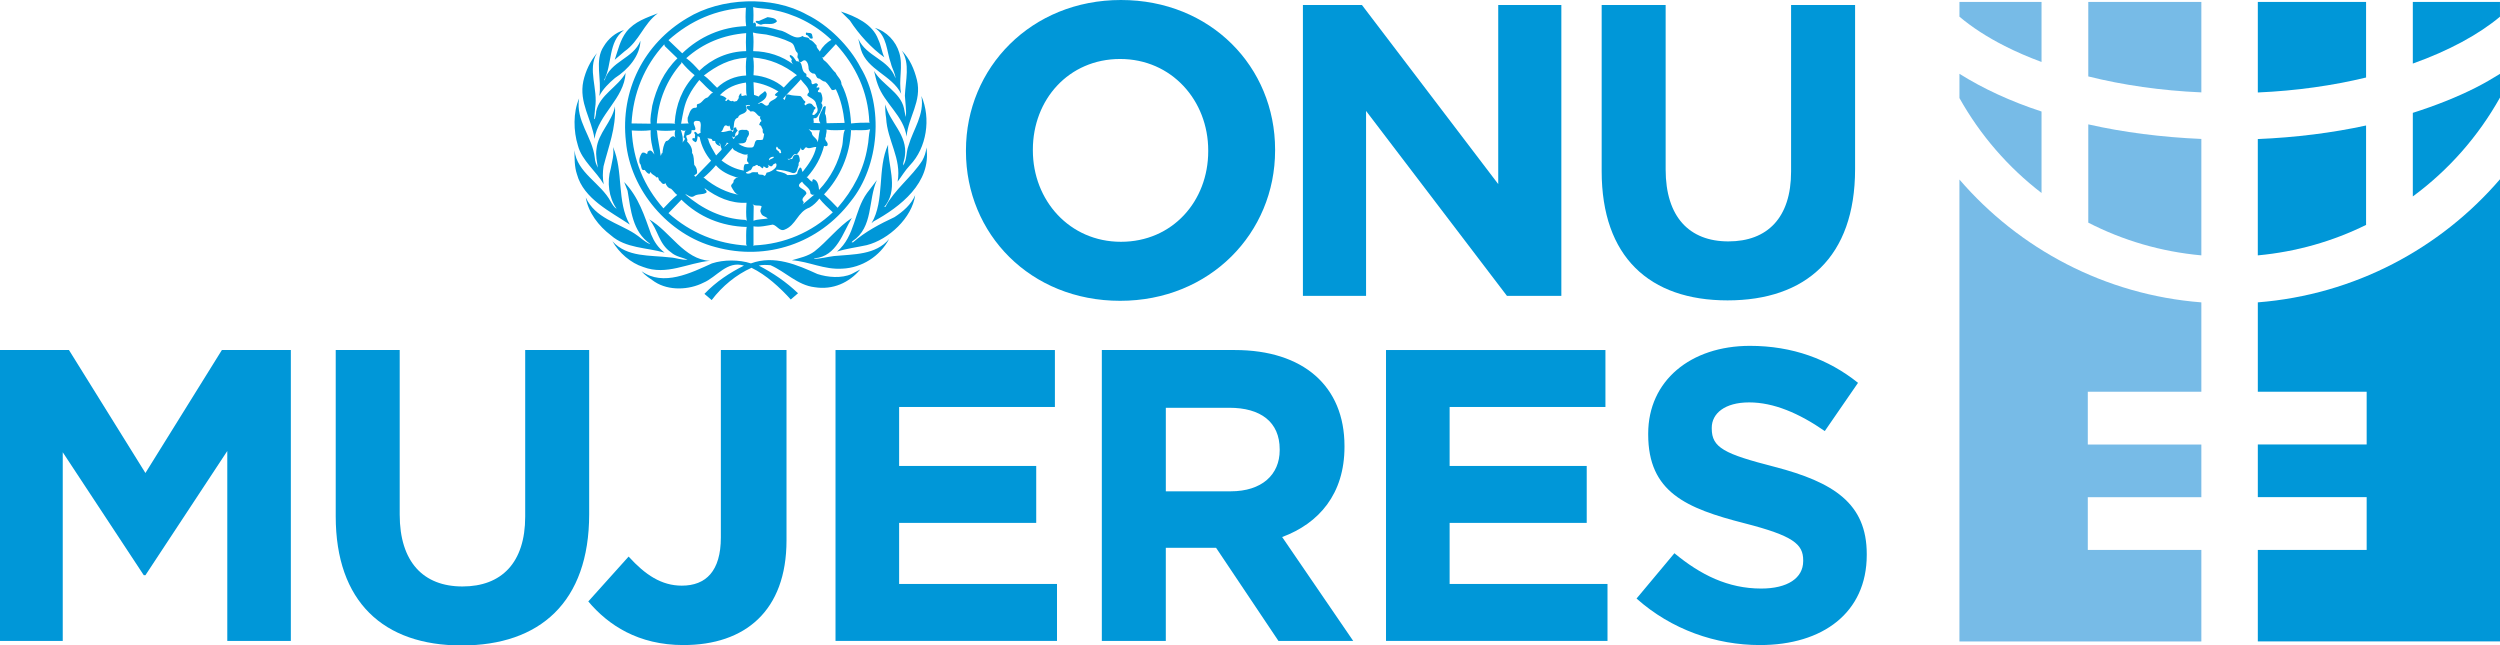 <?xml version="1.0" encoding="utf-8"?>
<!-- Generator: Adobe Illustrator 16.0.0, SVG Export Plug-In . SVG Version: 6.00 Build 0)  -->
<!DOCTYPE svg PUBLIC "-//W3C//DTD SVG 1.1//EN" "http://www.w3.org/Graphics/SVG/1.1/DTD/svg11.dtd">
<svg version="1.1" id="Layer_1" xmlns="http://www.w3.org/2000/svg" xmlns:xlink="http://www.w3.org/1999/xlink" x="0px" y="0px"
	 width="135.468px" height="34.975px" viewBox="0 0 135.468 34.975" enable-background="new 0 0 135.468 34.975"
	 xml:space="preserve">
<g>
	<path fill="#0097D8" d="M60.696,16.3c-4.863,0-8.354-3.624-8.354-8.104V8.15c0-4.48,3.534-8.15,8.398-8.15
		c4.863,0,8.354,3.624,8.354,8.105V8.15C69.095,12.629,65.56,16.3,60.696,16.3 M65.47,8.15c0-2.702-1.982-4.954-4.773-4.954
		s-4.729,2.207-4.729,4.909V8.15c0,2.701,1.981,4.952,4.773,4.952s4.729-2.204,4.729-4.907V8.15z"/>
	<polygon fill="#0097D8" points="81.656,16.031 74.023,6.011 74.023,16.031 70.601,16.031 70.601,0.27 73.799,0.27 81.185,9.975 
		81.185,0.27 84.605,0.27 84.605,16.031 	"/>
	<path fill="#0097D8" d="M93.611,16.277c-4.232,0-6.821-2.362-6.821-7.001V0.27h3.467v8.916c0,2.567,1.282,3.895,3.398,3.895
		s3.399-1.282,3.399-3.781V0.27h3.468v8.895C100.522,13.938,97.844,16.277,93.611,16.277"/>
	<polygon fill="#0097D8" points="12.316,34.729 12.316,24.438 7.88,31.17 7.791,31.17 3.4,24.506 3.4,34.729 0,34.729 0,18.967 
		3.737,18.967 7.88,25.631 12.023,18.967 15.76,18.967 15.76,34.729 	"/>
	<path fill="#0097D8" d="M25.014,34.975c-4.232,0-6.822-2.363-6.822-7v-9.008h3.467v8.916c0,2.568,1.283,3.896,3.399,3.896
		s3.401-1.283,3.401-3.783v-9.029h3.467v8.895C31.926,32.635,29.246,34.975,25.014,34.975"/>
	<path fill="#0097D8" d="M37.035,34.954c-2.454,0-4.076-1.082-5.157-2.363l2.185-2.432c0.9,0.99,1.779,1.576,2.883,1.576
		c1.305,0,2.115-0.787,2.115-2.613V18.967h3.558V29.28C42.618,33.108,40.366,34.954,37.035,34.954"/>
	<polygon fill="#0097D8" points="45.274,34.729 45.274,18.967 57.162,18.967 57.162,22.053 48.721,22.053 48.721,25.249 
		56.15,25.249 56.15,28.334 48.721,28.334 48.721,31.643 57.276,31.643 57.276,34.729 	"/>
	<path fill="#0097D8" d="M69.275,34.729l-3.379-5.045h-2.724v5.045h-3.467V18.967h7.205c3.715,0,5.944,1.961,5.944,5.201v0.045
		c0,2.545-1.373,4.143-3.378,4.887l3.85,5.629H69.275z M69.343,24.348c0-1.486-1.036-2.252-2.726-2.252h-3.444v4.527h3.513
		c1.689,0,2.657-0.9,2.657-2.229V24.348z"/>
	<polygon fill="#0097D8" points="75.104,34.729 75.104,18.967 86.994,18.967 86.994,22.053 78.551,22.053 78.551,25.249 
		85.98,25.249 85.98,28.334 78.551,28.334 78.551,31.643 87.106,31.643 87.106,34.729 	"/>
	<path fill="#0097D8" d="M95.368,34.954c-2.387,0-4.797-0.834-6.688-2.521l2.052-2.455c1.417,1.172,2.903,1.914,4.704,1.914
		c1.417,0,2.274-0.561,2.274-1.486V30.36c0-0.877-0.542-1.328-3.174-2.004c-3.174-0.811-5.225-1.688-5.225-4.816v-0.045
		c0-2.861,2.295-4.754,5.516-4.754c2.299,0,4.256,0.723,5.854,2.004l-1.801,2.613c-1.396-0.967-2.77-1.553-4.098-1.553
		c-1.329,0-2.027,0.607-2.027,1.373v0.045c0,1.035,0.677,1.373,3.4,2.072c3.196,0.832,4.999,1.98,4.999,4.727v0.047
		C101.155,33.198,98.769,34.954,95.368,34.954"/>
	<path fill="#0097D8" d="M46.629,3.651c1.285,2.12,1.02,5.349-0.53,7.26c-1.716,2.266-4.546,3.247-7.337,2.476
		c-2.539-0.665-4.609-3.09-4.844-5.711c-0.315-2.776,0.975-5.312,3.322-6.697c1.812-1.112,4.603-1.24,6.49-0.182
		C44.874,1.354,46.027,2.49,46.629,3.651 M40.812,0.384c0.023,0.254,0.023,0.607,0,0.899c0.007-0.045,0.051-0.045,0.074-0.064
		c0.09,0.033,0.09,0.14,0.064,0.216h-0.02c0.453-0.031,0.895,0.084,1.31,0.209C42.68,1.7,43.06,2.227,43.49,1.947
		c0.119,0.133,0.329,0.008,0.392,0.215c0.165,0.032,0.253,0.197,0.367,0.304c-0.012,0.152,0.127,0.222,0.177,0.336V2.783
		c0.146-0.26,0.373-0.487,0.626-0.621c-0.903-0.862-2.012-1.416-3.221-1.64C41.501,0.453,41.135,0.472,40.812,0.384 M36.223,2.176
		l0.746,0.714c0.938-0.909,2.14-1.43,3.463-1.474c-0.049-0.317-0.03-0.678-0.013-1C38.812,0.504,37.414,1.112,36.223,2.176
		 M45.564,0.625l0.489,0.487c0.492,0.759,1.184,1.513,1.866,1.993c-0.146-0.304-0.177-0.659-0.328-0.962
		C47.289,1.296,46.344,0.883,45.564,0.625 M35.646,0.72c-0.6,0.239-1.252,0.437-1.702,1.001c-0.348,0.455-0.456,0.999-0.634,1.518
		l0.531-0.455C34.652,2.219,34.862,1.3,35.646,0.72 M41.592,0.929l-0.457,0.202c-0.051,0.025-0.209-0.056-0.184,0.076
		c0.088,0.058,0.177,0.121,0.285,0.133c0.286-0.127,0.627,0.081,0.866-0.184C42.035,0.966,41.782,0.959,41.592,0.929 M47.408,1.512
		c0.672,0.443,0.627,1.259,0.867,1.924c0.064,0.278,0.234,0.531,0.252,0.81c-0.36-1.044-1.575-1.16-2.02-2.145l0.141,0.574
		c0.341,1.121,1.677,1.394,2.184,2.406c-0.158-0.734,0.12-1.5-0.103-2.222C48.548,2.237,48.035,1.694,47.408,1.512 M32.716,2.511
		c-0.513,0.753-0.095,1.797-0.241,2.69c0.184-0.367,0.538-0.715,0.85-0.975c0.715-0.462,1.354-1.195,1.38-2.019
		c-0.382,0.975-1.634,1.101-1.944,2.139h-0.031c0.462-0.86,0.203-2.077,1.082-2.715C33.35,1.762,32.957,2.106,32.716,2.511
		 M40.798,1.762c0.052,0.318,0.032,0.699,0.015,1.009c0.805,0.013,1.562,0.261,2.19,0.728c-0.059-0.03-0.133-0.158-0.123-0.241
		h0.027c0.012-0.113-0.159-0.163-0.102-0.276c0.153,0.012,0.267,0.221,0.348,0.335c0.437-0.007,0.184,0.512,0.516,0.67
		c0.074,0.038-0.028,0.196,0.093,0.183c0.102,0.084,0.228,0.172,0.209,0.305c0.038,0.228,0.221-0.068,0.322,0.076
		c0.09,0.071-0.062,0.114-0.044,0.196c0.058,0.025,0.106-0.057,0.15,0.013c0.021,0.076-0.037,0.109-0.074,0.152
		c-0.039,0.133,0.121,0.057,0.165,0.119c0.069,0.153,0.125,0.38,0.012,0.553c0.157,0.169-0.025,0.346-0.056,0.51
		c-0.115,0.11-0.135,0.362-0.349,0.307c-0.051,0.089,0.033,0.189-0.019,0.258l0.379,0.019c-0.215-0.302,0.062-0.595,0.152-0.866
		c0.043-0.021,0.101-0.113,0.139-0.021c-0.02,0.128-0.031,0.267-0.046,0.369c0.096,0.146,0.059,0.347,0.092,0.518l0.974-0.019
		c-0.069-0.646-0.204-1.265-0.476-1.822C45.224,4.86,45.14,4.91,45.066,4.867c-0.107-0.147-0.198-0.323-0.349-0.444
		c-0.126,0-0.216-0.102-0.318-0.165c-0.22,0.007-0.137-0.315-0.353-0.272c-0.116-0.056-0.196-0.113-0.228-0.246
		c-0.007-0.151-0.02-0.341-0.166-0.456c-0.082-0.045-0.157,0.013-0.215,0.063c-0.12,0.077-0.169-0.058-0.164-0.153
		c-0.135-0.1,0.006-0.213-0.064-0.334c-0.188-0.15-0.101-0.438-0.36-0.563c-0.418-0.202-0.861-0.328-1.323-0.425
		C41.288,1.834,41.025,1.827,40.798,1.762 M43.699,1.762c-0.052,0.013-0.03,0.098-0.015,0.129c0.166,0.013,0.166,0.291,0.362,0.178
		l-0.044-0.197C43.952,1.743,43.781,1.809,43.699,1.762 M37.186,3.152c0.252,0.176,0.498,0.45,0.708,0.681
		c0.67-0.65,1.57-1.05,2.538-1.062c-0.019-0.317-0.019-0.659,0-0.976C39.203,1.891,38.102,2.333,37.186,3.152 M45.293,2.39
		l-0.664,0.716l-0.108,0.013c0.09,0,0.063,0.102,0.12,0.139c0.279,0.197,0.405,0.476,0.64,0.686
		c0.089,0.215,0.316,0.354,0.316,0.618c0.33,0.641,0.48,1.393,0.519,2.128c0.329-0.038,0.703-0.051,1.02-0.044l-0.031-0.03
		C47.041,4.967,46.37,3.562,45.293,2.39 M36.024,2.499l-0.03-0.097c-1.083,1.179-1.69,2.665-1.772,4.286l1.034,0.014
		c-0.041-0.329,0.05-0.647,0.087-0.97c0.222-0.956,0.634-1.86,1.366-2.57L36.024,2.499z M48.863,2.739
		c0.468,0.685,0.203,1.645,0.17,2.443c0.021,0.385,0.084,0.771,0.059,1.158c-0.059-0.151-0.069-0.316-0.109-0.475
		c-0.188-0.867-1.208-1.293-1.621-2.021c0.066,0.247,0.108,0.494,0.199,0.728c0.354,1.027,1.418,1.718,1.562,2.83
		c0.094-1.062,0.841-1.91,0.563-3.069C49.542,3.751,49.301,3.183,48.863,2.739 M32.347,2.878c-0.364,0.438-0.612,0.961-0.738,1.518
		c-0.247,1.165,0.455,2.065,0.606,3.128c0.204-1.334,1.607-2.176,1.685-3.571c-0.412,0.755-1.411,1.192-1.595,2.084
		c0,0.145-0.044,0.286-0.076,0.425L32.196,6.43l0.051-0.576C32.419,4.821,31.817,3.758,32.347,2.878 M40.452,3.105l-0.033,0.025
		c-0.874,0.052-1.602,0.438-2.278,0.962c0.258,0.172,0.467,0.437,0.715,0.665c0.423-0.406,0.986-0.646,1.576-0.665
		C40.413,3.802,40.401,3.417,40.452,3.105 M40.812,3.118c0.051,0.299,0.037,0.646,0.018,0.957c0.59,0.045,1.217,0.286,1.639,0.67
		c0.223-0.229,0.471-0.532,0.717-0.67C42.49,3.523,41.711,3.183,40.812,3.118 M36.925,3.358v0.065
		c-0.805,0.916-1.253,2.023-1.336,3.265c0.329,0.007,0.69-0.014,1.002,0.014l-0.032-0.046c0.062-0.979,0.41-1.874,1.082-2.581
		C37.373,3.857,37.128,3.611,36.925,3.358 M43.394,4.303c-0.291,0.342-0.672,0.701-0.957,1.032c0.021,0.042,0.07,0.094,0.079,0.074
		c0.075-0.095,0.019-0.333,0.227-0.285c0.209,0.07,0.393,0.052,0.62,0.077c0.128,0.069,0.146,0.223,0.26,0.285
		c0.053,0.057-0.019,0.108-0.044,0.152c0.025,0.026,0.051,0.05,0.062,0.075c0.065-0.056,0.153-0.132,0.271-0.103
		c0.121,0.009,0.153,0.177,0.26,0.197c0.052,0.063-0.028,0.127-0.074,0.151c0.023,0.12-0.113,0.159-0.064,0.273
		c0.064,0.013,0.126-0.02,0.153-0.064c0.239-0.177,0.051-0.404,0.011-0.619c-0.095-0.198-0.299-0.235-0.454-0.38
		c0.007-0.064,0.044-0.134,0.095-0.166C43.832,4.726,43.546,4.535,43.394,4.303 M37.894,4.334c-0.214,0.268-0.426,0.559-0.575,0.867
		c-0.247,0.457-0.316,0.979-0.412,1.501l0.412-0.014c-0.07-0.081-0.057-0.197-0.057-0.304c0.094-0.204,0.131-0.564,0.436-0.544
		c0.146-0.032-0.008-0.146,0.107-0.202c0.216-0.031,0.272-0.234,0.455-0.328c0.172-0.021,0.21-0.261,0.38-0.281
		C38.349,4.827,38.152,4.573,37.894,4.334 M40.83,4.454l0.027,0.685l0.259,0.094c0.074-0.134,0.213-0.165,0.304-0.276
		c0.081-0.039,0.081,0.061,0.119,0.094c0.053,0.309-0.291,0.448-0.481,0.575h0.077c0.194-0.201,0.309,0.254,0.513,0.045
		c0.037-0.261,0.405-0.229,0.487-0.487c-0.062,0.062-0.094-0.007-0.15-0.025c0.018-0.09,0.137-0.146,0.194-0.201
		C41.768,4.7,41.318,4.529,40.83,4.454 M40.419,4.473c-0.53,0.076-1.032,0.272-1.411,0.685c0.125,0.025,0.253,0.075,0.347,0.163
		c0.032,0.064-0.056,0.071-0.062,0.108c0.083,0.121,0.088-0.024,0.172-0.044c0.076,0.076,0.144,0.133,0.252,0.076
		c0.058,0.095,0.147,0.007,0.215,0.014c0.025-0.077,0.133-0.14,0.09-0.229c0.037-0.069,0.058-0.183,0.152-0.183
		c-0.057,0.296,0.222,0,0.303,0.139C40.395,4.986,40.458,4.688,40.419,4.473 M49.928,5.201c0.176,1.025-0.443,1.798-0.697,2.689
		c-0.139,0.342-0.081,0.779-0.291,1.078c-0.013-0.173,0.083-0.338,0.094-0.521c0.16-1.144-0.835-1.823-1.062-2.789
		c-0.012,0.258,0.007,0.505,0.045,0.74c0.058,1.209,0.848,2.188,0.621,3.448c0.227-0.298,0.396-0.601,0.671-0.893
		C50.217,8.006,50.454,6.417,49.928,5.201 M31.379,5.335c-0.327,0.757-0.309,1.766-0.062,2.556c0.216,0.818,0.994,1.387,1.399,2.096
		c-0.069-0.298-0.058-0.669-0.012-0.975c0.265-1.057,0.683-2.076,0.62-3.247c-0.159,0.843-0.912,1.437-1.001,2.303
		c-0.056,0.356,0.03,0.704,0.074,1.019c-0.081-0.158-0.157-0.339-0.169-0.543C32.101,7.403,31.185,6.567,31.379,5.335 M40.401,5.732
		l0.018,0.014c0.02,0.095,0.087,0.24,0,0.302c-0.112,0.154-0.386,0.121-0.424,0.325c-0.296,0.088-0.184,0.453-0.279,0.684
		c-0.189,0.044-0.12-0.185-0.208-0.262l-0.044,0.059c-0.292-0.223-0.234,0.254-0.411,0.292c0.202,0.042,0.373-0.069,0.576-0.076
		c0.012,0.025,0.062,0.038,0.044,0.076h0.031c0.044-0.045,0.05-0.102,0.044-0.166c0.019-0.063,0.094-0.101,0.152-0.063
		c-0.02,0.063,0.025,0.113,0.076,0.141l-0.109,0.151c-0.056,0.062,0.014,0.233-0.131,0.228c-0.032,0.006-0.059-0.019-0.045-0.051
		h-0.033l0.078,0.139c0.09-0.005,0.068-0.164,0.184-0.183c0.101-0.025,0.113-0.146,0.101-0.24c0.133-0.115,0.297-0.044,0.444-0.064
		c0.035,0.04,0.126,0.052,0.105,0.121c0.059,0.113-0.039,0.241-0.105,0.334c0.03,0.065-0.046,0.116-0.046,0.185
		c-0.118,0.127-0.252,0.069-0.411,0.108c0.203,0.138,0.419,0.229,0.684,0.207c0.253,0.021,0.132-0.303,0.316-0.403
		c0.108-0.013,0.203,0.013,0.321-0.02c0.053-0.095,0.056-0.209,0.079-0.313c-0.109-0.054-0.07-0.16-0.079-0.25
		c-0.062-0.075-0.056-0.217-0.182-0.229c-0.024-0.069,0.05-0.102,0.043-0.162c0.191-0.07-0.1-0.185,0.021-0.292
		c-0.216-0.04-0.267-0.381-0.532-0.274c-0.063-0.088-0.227-0.126-0.227-0.26c0.017-0.093,0.233-0.056,0.207-0.042
		c-0.012-0.019-0.037-0.032-0.03-0.058C40.545,5.682,40.452,5.688,40.401,5.732 M37.697,6.549c-0.236,0.075,0,0.298-0.014,0.443
		c-0.022,0.121-0.145,0.025-0.216,0.077c0.033,0.197-0.13,0.234-0.271,0.271c-0.044,0.133,0.103,0.194,0.033,0.323
		c0.169,0.171,0.302,0.38,0.271,0.621c0.12,0.169,0.089,0.429,0.12,0.65c0.1,0.101,0.159,0.253,0.153,0.41
		c0.006,0.083-0.085,0.108-0.134,0.142c-0.063,0.075,0.043,0.037,0.043,0.1l0.849-0.878c-0.297-0.343-0.53-0.798-0.618-1.273
		l-0.109-0.064c-0.019,0.12-0.012,0.293-0.121,0.337c-0.056-0.051-0.169-0.075-0.169-0.185c0.03-0.069,0.088-0.025,0.14-0.032
		c-0.008-0.056,0.007-0.112,0.013-0.165c0.017-0.066-0.103-0.118-0.013-0.181c0.074-0.007,0.106,0.081,0.164,0.121l0.151-0.079
		c-0.044-0.144,0.038-0.372-0.012-0.531C37.939,6.53,37.8,6.557,37.697,6.549 M43.926,6.675h0.077H43.926z M43.819,6.992l0.17,0.195
		c-0.005,0.223,0.297,0.292,0.317,0.521c0.062-0.21,0.056-0.441,0.119-0.651C44.23,7.036,43.984,7.101,43.819,6.992 M46.084,7.005
		l0.031,0.064c-0.057,1.336-0.606,2.557-1.462,3.462c0.24,0.216,0.512,0.493,0.735,0.728c0.84-0.968,1.417-2.058,1.619-3.292
		c0.072-0.315,0.053-0.656,0.142-0.962c-0.311,0.09-0.68,0.031-1.021,0.052L46.084,7.005z M44.78,7.022
		c0.038,0.128-0.037,0.248-0.031,0.381c-0.134,0.221,0.171,0.278,0.087,0.487c-0.056,0.045-0.112,0.038-0.183,0.014
		c-0.156,0.622-0.467,1.188-0.91,1.683h-0.044c0.113,0.069,0.195,0.228,0.321,0.26V9.759c0.026-0.019,0.038-0.062,0.077-0.044
		c0.246,0.076,0.265,0.416,0.285,0.576c0.644-0.678,1.045-1.481,1.247-2.355c0.069-0.291,0.032-0.646,0.152-0.899
		C45.451,7.057,45.091,7.076,44.78,7.022 M36.893,7.036c0.072,0.23,0.146,0.474,0.088,0.729c0-0.114,0.249-0.23,0.053-0.33
		c0.075-0.116,0.019-0.354,0.163-0.366C37.084,7.095,36.995,7.095,36.893,7.036 M34.233,7.069c0.07,1.612,0.666,3.025,1.717,4.222
		c0.234-0.247,0.495-0.525,0.746-0.728c-0.126-0.083-0.207-0.229-0.333-0.336c-0.161-0.031-0.269-0.184-0.306-0.317
		c0.007,0.019-0.018,0.032-0.033,0.043c-0.146,0.072-0.188-0.106-0.282-0.162c-0.09-0.044-0.021-0.248-0.172-0.172
		c-0.09-0.144-0.253-0.132-0.314-0.302l-0.064,0.104c-0.114-0.006-0.197-0.145-0.26-0.213c-0.234,0.068-0.141-0.255-0.271-0.362
		c-0.051-0.202,0.011-0.393,0.118-0.55c0.07-0.064,0.202-0.012,0.228,0.032c0.123,0.044,0.044-0.097,0.109-0.123
		c0.169-0.144,0.253,0.058,0.346,0.167c-0.137-0.406-0.225-0.882-0.205-1.316C34.932,7.101,34.565,7.088,34.233,7.069 M35.57,7.057
		l0.032,0.044C35.633,7.557,35.76,8,35.797,8.436c0.059-0.039,0.021-0.139,0.097-0.139c0.024-0.214,0.057-0.462,0.195-0.652
		c0.203-0.007,0.21-0.278,0.426-0.26c0.049,0.039,0.12,0.089,0.137,0.15c-0.106-0.125-0.111-0.327-0.061-0.479
		C36.273,7.101,35.894,7.101,35.57,7.057 M38.324,7.461l0.056,0.096c0.077,0.315,0.267,0.582,0.425,0.867l0.293-0.306
		c-0.008-0.035,0.011-0.081-0.015-0.105c-0.057-0.077-0.019-0.216-0.095-0.26c-0.023,0.07,0.058,0.106,0.02,0.163
		c-0.095-0.037-0.196-0.081-0.246-0.195c0.018-0.146-0.089-0.039-0.166-0.107C38.592,7.454,38.395,7.557,38.324,7.461 M39.387,7.721
		c-0.018,0.089-0.088,0.158-0.139,0.228c0.091-0.037,0.139-0.17,0.24-0.164L39.387,7.721z M48.123,7.842
		c-0.602,1.297-0.164,3.019-0.898,4.254l0.12-0.103c1.423-0.778,3.141-2.09,2.854-4.002c-0.024,0.262-0.106,0.497-0.228,0.718
		c-0.557,0.866-1.506,1.574-1.977,2.475c-0.011,0.031-0.055,0.051-0.074,0.019l0.096-0.121C48.686,10.113,48.086,8.923,48.123,7.842
		 M42.09,7.948c-0.137,0.195,0.135,0.184,0.151,0.349c0.032,0,0.07,0.012,0.09-0.012c-0.02-0.072-0.013-0.146-0.075-0.198
		C42.147,8.087,42.147,7.948,42.09,7.948 M33.217,7.967c0.074,0.418-0.057,0.784-0.122,1.165c-0.217,0.729-0.107,1.583,0.317,2.177
		c-0.14-0.067-0.228-0.233-0.317-0.379c-0.525-1.005-1.848-1.577-1.962-2.786c-0.004,0.438-0.004,0.9,0.128,1.292
		c0.366,1.355,1.86,2.052,2.866,2.734C33.412,10.936,33.793,9.26,33.217,7.967 M43.775,8.025c-0.186-0.14-0.146,0.124-0.304,0.106
		c-0.059-0.014-0.07-0.083-0.078-0.141c-0.012,0.147-0.124,0.254-0.208,0.368C42.895,8.277,42.97,8.688,42.68,8.6
		c0.037,0.114,0.163-0.018,0.228,0.02c0.052-0.025,0.037-0.076,0.062-0.106c0.033-0.121,0.179-0.165,0.29-0.121
		c0.065,0.103,0.084,0.228,0.077,0.349c-0.067,0.051-0.067,0.132-0.062,0.214C43.186,9.1,43.223,9.41,42.959,9.379
		c-0.279-0.102-0.584-0.178-0.887-0.185V9.26c0.201,0.074,0.429,0.074,0.594,0.228c0.177-0.02,0.399,0.025,0.531-0.077
		c0.02-0.125,0.072-0.241,0.153-0.335c0.112,0.011,0.088,0.166,0.14,0.242c0.334-0.427,0.627-0.829,0.74-1.351
		C44.065,7.955,43.945,8.049,43.775,8.025 M39.704,8.013l-0.606,0.683c0.348,0.268,0.751,0.474,1.203,0.546
		C40.293,9.119,40.293,9,40.354,8.904c0.064-0.039,0.16,0.019,0.216-0.046c-0.007-0.056-0.044-0.056-0.075-0.107
		c-0.037-0.087,0-0.169,0.011-0.225c0.025-0.045-0.048-0.146,0.033-0.179c-0.195,0.095-0.372-0.039-0.544-0.095
		C39.9,8.176,39.73,8.156,39.704,8.013 M41.668,8.695c0.074-0.102,0.238-0.082,0.271-0.195C41.798,8.475,41.647,8.575,41.668,8.695
		 M42.027,8.847c-0.069,0.037-0.127,0.037-0.164,0.122c-0.081,0.106-0.184-0.006-0.259-0.046c0.024,0.031,0.08,0.108,0.013,0.152
		c-0.085,0.089-0.16-0.039-0.242-0.063C41.329,9.29,41.229,8.936,41.084,9c-0.063-0.158-0.172,0.031-0.271,0.012
		c-0.077,0.063-0.084,0.248-0.229,0.229c-0.032,0.088-0.152,0.055-0.165,0.118c0.069,0.084,0.165,0.044,0.24,0.03
		c0.12-0.104,0.272-0.037,0.41-0.056c-0.012,0.229,0.255,0.056,0.339,0.197c0.093-0.007,0.093-0.103,0.131-0.172
		c0.196-0.03,0.4-0.15,0.508-0.304C42.072,9,42.109,8.878,42.027,8.847 M38.793,8.954c-0.201,0.247-0.444,0.481-0.682,0.684h0.041
		c0.56,0.48,1.261,0.817,1.92,0.926c-0.242-0.032-0.336-0.267-0.443-0.445c-0.062-0.144,0.157-0.176,0.119-0.327
		c0.082-0.135,0.208-0.211,0.368-0.229c-0.075,0.013-0.153,0.024-0.228,0.043C39.488,9.476,39.083,9.296,38.793,8.954 M47.516,9.759
		l-0.532,0.696c-0.715,0.988-0.632,2.337-1.628,3.178c0.513-0.164,1.078-0.233,1.609-0.349c1.196-0.303,2.456-1.481,2.626-2.709
		c-0.214,0.512-0.664,0.893-1.12,1.19c-0.784,0.367-1.582,0.784-2.247,1.366h-0.077l0.047-0.062
		C47.338,12.309,47.027,10.842,47.516,9.759 M43.457,9.835v0.012c-0.473,0.337,0.228,0.35,0.242,0.64
		c-0.07,0.14-0.323,0.279-0.165,0.443c0.05,0.057-0.025,0.102-0.044,0.151l0.653-0.55c-0.085,0.058-0.187,0.019-0.231-0.058
		C43.922,10.19,43.578,10.062,43.457,9.835 M33.822,9.864l0.184,0.471c0.178,1.051,0.26,2.208,1.217,2.874l-0.014,0.012
		c-0.31-0.132-0.543-0.392-0.822-0.563c-0.899-0.58-2.14-0.841-2.646-1.956c0.137,0.816,0.696,1.544,1.366,2.052
		c0.805,0.709,1.927,0.652,2.906,0.937c-0.361-0.278-0.564-0.594-0.729-0.987C34.925,11.708,34.609,10.673,33.822,9.864
		 M38.077,10.076l0.075,0.095L38.077,10.076z M38.184,10.196c0,0.107,0.147,0.113,0.09,0.246c-0.215,0.133-0.474,0.038-0.684,0.197
		c-0.191,0.101-0.35-0.121-0.458-0.108c0.927,0.798,2.01,1.328,3.256,1.386l0.077,0.044c-0.052-0.303-0.033-0.657-0.013-0.975
		C39.604,11.037,38.837,10.684,38.184,10.196 M44.399,10.759c-0.137,0.19-0.327,0.368-0.531,0.487
		c-0.658,0.228-0.72,0.963-1.367,1.204c-0.254,0.1-0.398-0.229-0.625-0.28c-0.344,0.058-0.697,0.151-1.046,0.095v1.065l0.046-0.032
		c1.631-0.071,3.108-0.717,4.252-1.792C44.868,11.259,44.592,11.005,44.399,10.759 M36.925,10.821l-0.702,0.729
		c1.202,1.076,2.639,1.659,4.253,1.759l-0.044-0.074c0.013-0.317-0.025-0.653,0.033-0.957l-0.013,0.02
		C39.102,12.26,37.874,11.759,36.925,10.821 M40.779,11.049l0.062,0.109l-0.012,0.803c0.234-0.088,0.555-0.081,0.774-0.121
		c-0.126-0.126-0.316-0.113-0.368-0.302c-0.089-0.127,0.037-0.259,0.03-0.368C41.116,11.1,40.887,11.189,40.779,11.049
		 M46.16,11.809c-0.728,0.476-1.355,1.287-2.017,1.806c-0.368,0.277-0.807,0.359-1.236,0.488c0.949,0.069,1.739,0.518,2.733,0.455
		c1.063-0.047,2.038-0.666,2.539-1.608c-0.733,0.874-1.911,0.822-2.993,0.925c-0.362,0.044-0.718,0.15-1.077,0.15
		c0.012-0.013,0.025-0.038,0.044-0.031C45.337,13.892,45.674,12.608,46.16,11.809 M35.179,11.887
		c0.487,0.568,0.507,1.322,1.185,1.789c0.258,0.229,0.605,0.273,0.898,0.395c-0.324,0.032-0.622-0.103-0.945-0.121
		c-1.088-0.132-2.334,0.007-3.132-0.879c0.359,0.633,0.999,1.185,1.671,1.397c1.265,0.48,2.413-0.228,3.62-0.335
		C37.071,14.07,36.311,12.537,35.179,11.887 M44.293,14.848c-1.083-0.492-2.335-1.044-3.602-0.575c-0.64-0.209-1.476-0.209-2.114,0
		c-1.116,0.506-2.634,1.271-3.812,0.423c0.222,0.267,0.463,0.394,0.715,0.577c0.762,0.494,1.857,0.443,2.64,0.044
		c0.723-0.304,1.272-1.209,2.193-0.924c-0.78,0.393-1.496,0.858-2.143,1.531l0.393,0.336c0.569-0.753,1.337-1.38,2.159-1.749
		c0.8,0.388,1.524,1.054,2.127,1.718l0.393-0.337c-0.632-0.612-1.366-1.106-2.126-1.499c0.194-0.052,0.437-0.037,0.638-0.021
		c0.824,0.361,1.456,1.083,2.39,1.192c0.984,0.158,1.865-0.243,2.472-0.963l-0.469,0.246C45.597,15.096,44.856,15.031,44.293,14.848
		"/>
	<path fill="#0097D8" d="M122.345,5.011c2.09-0.091,4.071-0.376,5.866-0.811V0.104h-5.866V5.011z"/>
	<path fill="#0097D8" d="M134.153,4.749c-1.035,0.524-2.187,0.977-3.409,1.366v4.529c1.936-1.422,3.546-3.252,4.724-5.358V4.001
		C135.049,4.263,134.613,4.516,134.153,4.749"/>
	<path fill="#0097D8" d="M128.213,12.186c0-0.006-0.002-0.012-0.002-0.016V6.8c-1.832,0.399-3.804,0.648-5.867,0.735v6.303
		C124.435,13.644,126.415,13.074,128.213,12.186"/>
	<path fill="#0097D8" d="M130.744,0.104v3.341c1.947-0.696,3.568-1.573,4.723-2.541v-0.8H130.744z"/>
	<path fill="#77BBE7" d="M119.285,0.104h-6.127v4.037c1.867,0.467,3.941,0.771,6.127,0.865V0.104z"/>
	<path fill="#77BBE7" d="M110.625,3.358V0.104h-4.448v0.8c0.668,0.564,1.493,1.103,2.45,1.587
		C109.24,2.804,109.912,3.094,110.625,3.358"/>
	<path fill="#77BBE7" d="M119.285,7.529c-2.155-0.094-4.22-0.358-6.127-0.79v5.325c1.869,0.962,3.939,1.574,6.127,1.774V7.529z"/>
	<path fill="#77BBE7" d="M110.625,10.457V6.043c-1.664-0.546-3.159-1.234-4.448-2.044v1.315
		C107.299,7.318,108.815,9.068,110.625,10.457"/>
	<path fill="#77BBE7" d="M113.132,29.799v-2.857h6.153v-0.615v-2.24h-6.153v-2.859h6.153v-4.843
		c-5.23-0.408-9.878-2.905-13.109-6.657v25.032h13.109v-4.959H113.132z"/>
	<path fill="#0097D8" d="M122.345,16.384v4.843h5.898v2.859h-5.898v2.24v0.613h5.898v2.859h-5.898v4.959h13.123V9.713
		C132.234,13.472,127.584,15.971,122.345,16.384"/>
</g>
</svg>
